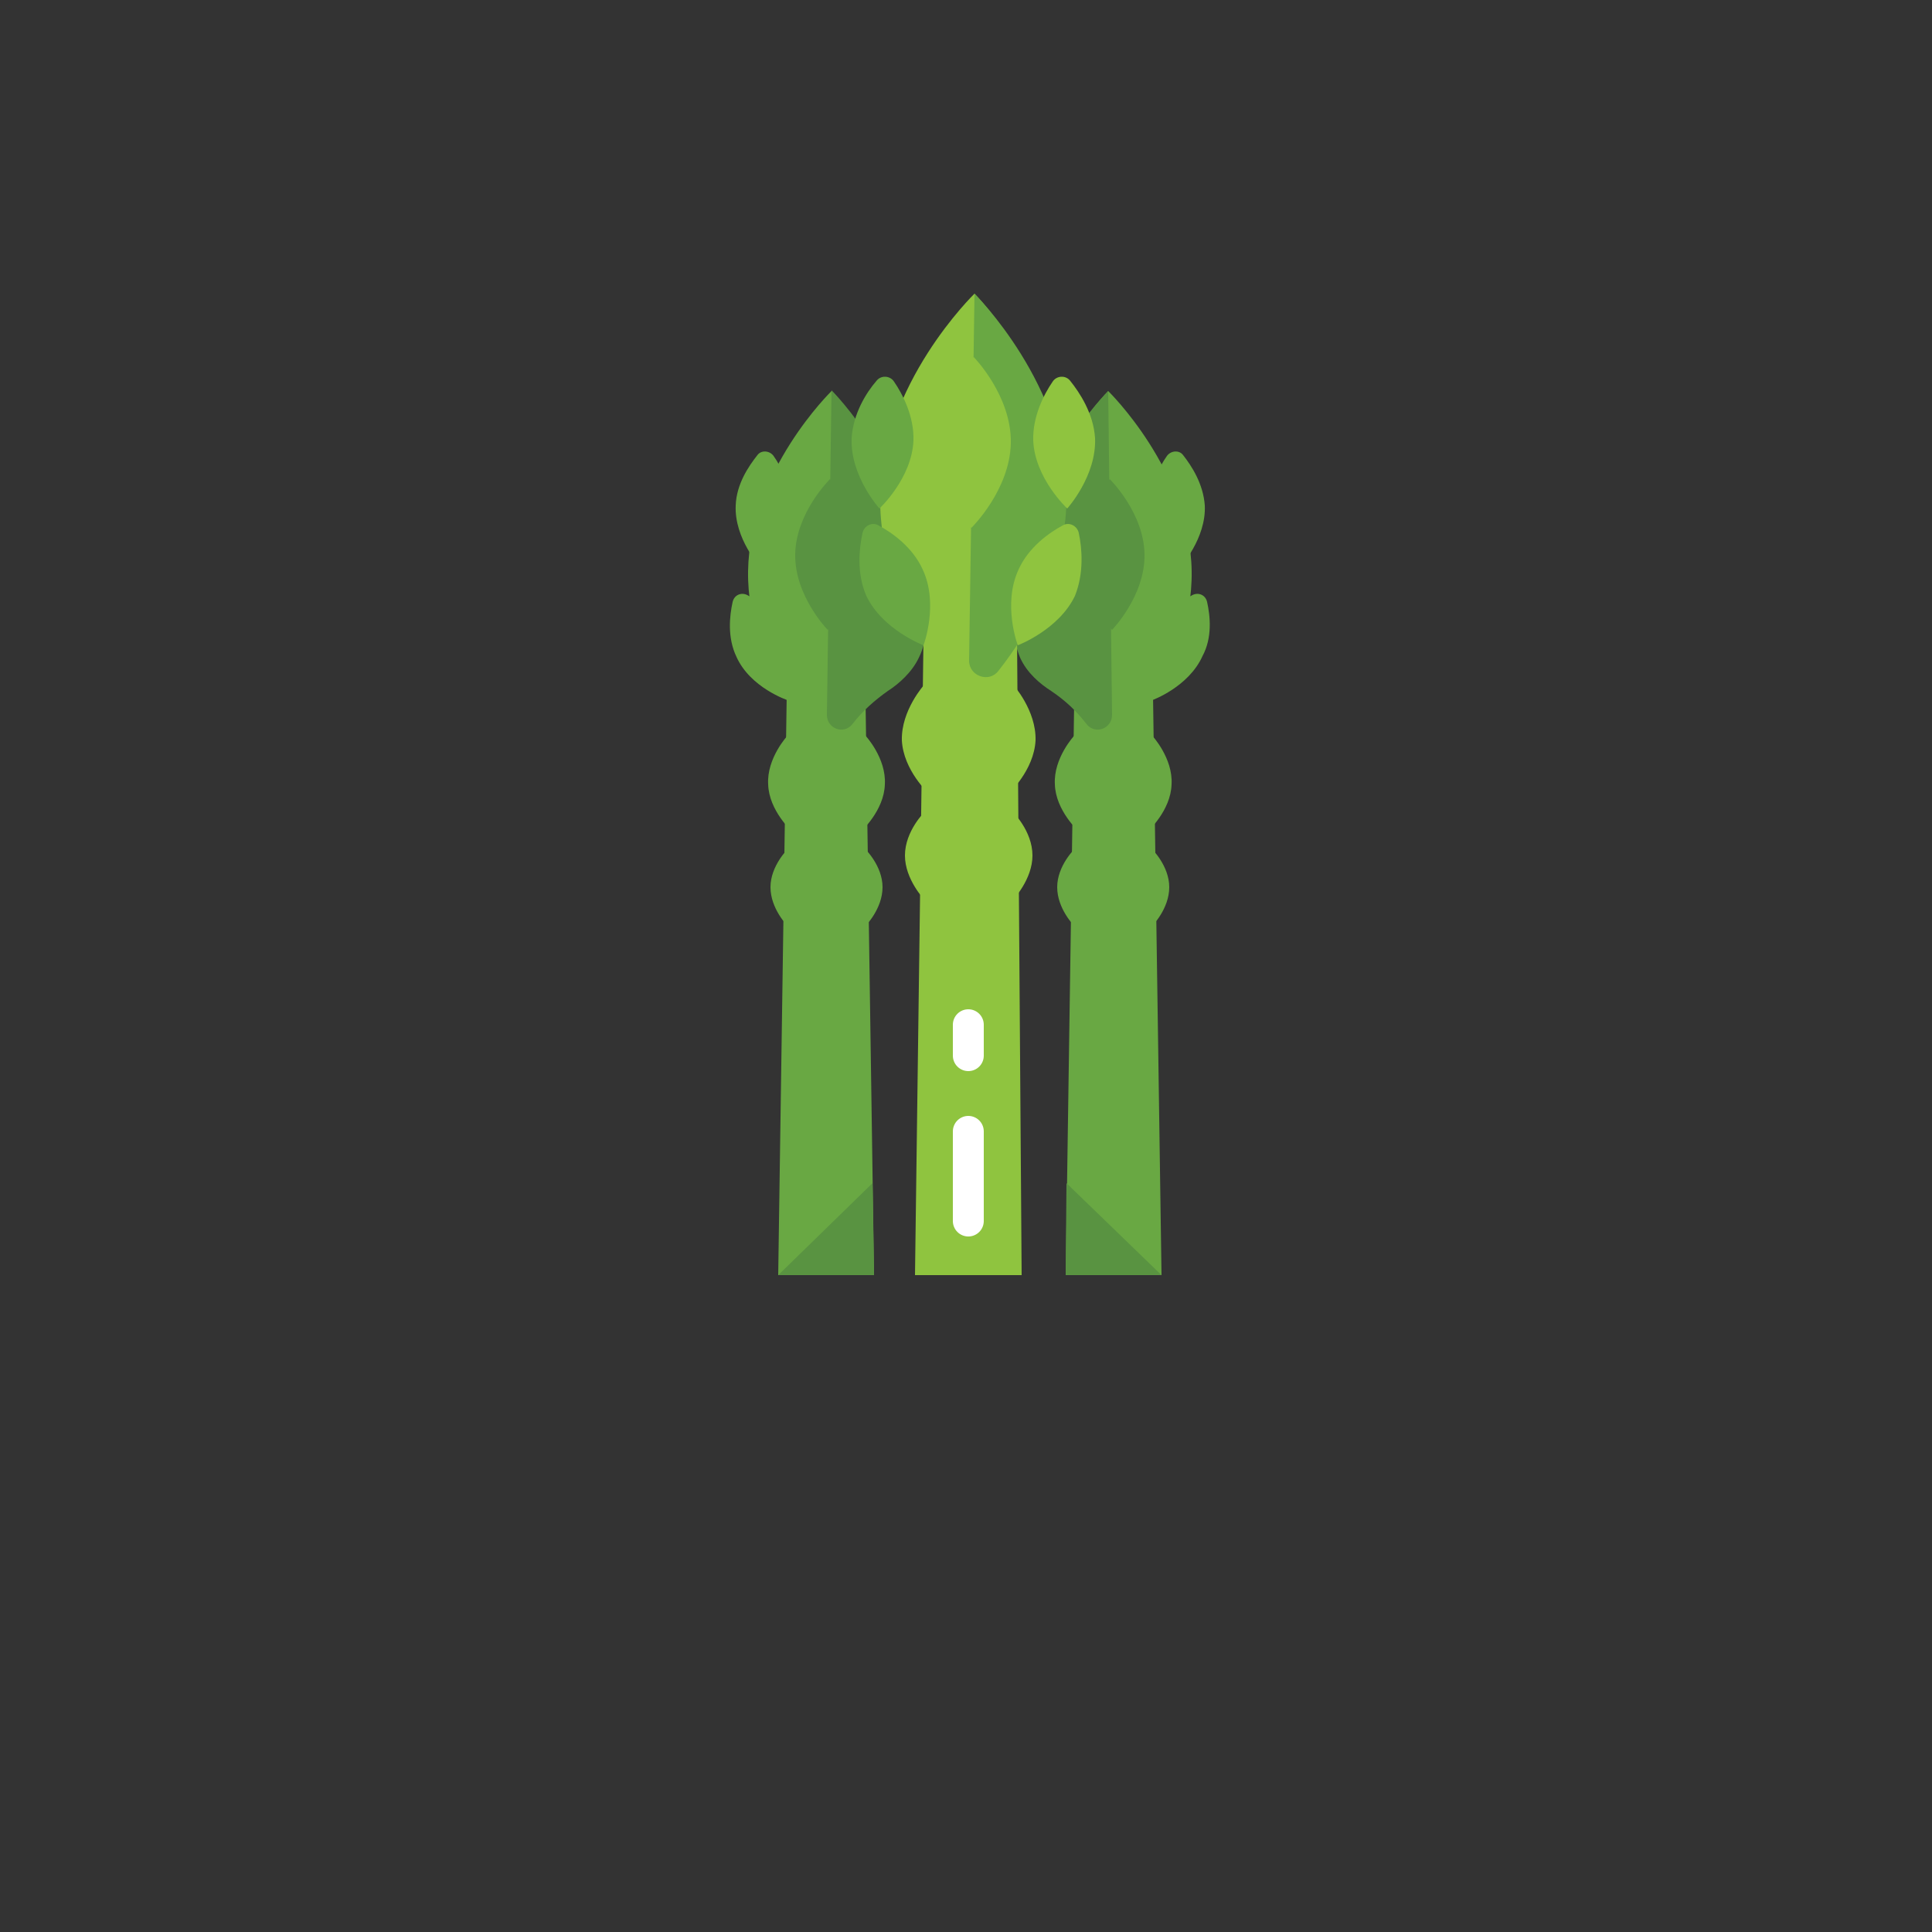 <?xml version="1.0" encoding="utf-8"?>
<!-- Generator: Adobe Illustrator 24.0.3, SVG Export Plug-In . SVG Version: 6.00 Build 0)  -->
<svg version="1.1" xmlns="http://www.w3.org/2000/svg" xmlns:xlink="http://www.w3.org/1999/xlink" x="0px" y="0px"
	 viewBox="0 0 250 250" enable-background="new 0 0 250 250" xml:space="preserve">
<rect x="0" y="0" width="250" height="250" fill="#333333" stroke="none"/>
<g id="baselines" display="none">
	<g display="inline" opacity="0.2">
		<line fill="none" stroke="#FF0000" stroke-width="0.5" stroke-miterlimit="10" x1="-14.5" y1="164.5" x2="264.5" y2="164.5"/>
	</g>
	<g display="inline" opacity="0.2">
		<g>
			
				<line fill="none" stroke="#FF0000" stroke-width="0.5" stroke-miterlimit="10" stroke-dasharray="3.986,5.978" x1="-6" y1="80.5" x2="260" y2="80.5"/>
		</g>
	</g>
	<g display="inline" opacity="0.2">
		<g>
			
				<line fill="none" stroke="#FF0000" stroke-width="0.5" stroke-miterlimit="10" stroke-dasharray="3.986,5.978" x1="125.5" y1="-1" x2="125.5" y2="265"/>
		</g>
	</g>
</g>
<g id="icon">
	<polygon fill="#69A843" points="100.7,165 101.8,90 112,90.7 113.1,165 	"/>
	<path fill="#69A843" d="M107.6,50.6c0,0,10.4,10.6,10.2,23.6C117.6,87.1,107,97.5,107,97.5S96.6,86.9,96.8,73.9
		S107.6,50.6,107.6,50.6z"/>
	<path fill="#69A843" d="M94.8,77.9c0.2-0.9,1.1-1.3,1.9-0.9c1.5,0.8,3.9,2.5,5.1,5c1.8,4,0.1,8.6,0.1,8.6S97.1,89,95.3,85
		C94.1,82.5,94.4,79.7,94.8,77.9z"/>
	<path fill="#69A843" d="M98,58.9c0.5-0.7,1.6-0.6,2.1,0.1c1,1.4,2.3,4,2.2,6.7c-0.2,4.4-3.9,7.7-3.9,7.7s-3.4-3.7-3.2-8
		C95.3,62.6,96.9,60.3,98,58.9z"/>
	<path fill="#599341" d="M119.5,77.9c-0.2-0.7-0.9-1.2-1.6-1c0.1-0.9,0.2-1.8,0.2-2.8c0.2-12.9-10.5-23.6-10.5-23.6L107,92.5
		c0,1.8,2.2,2.6,3.3,1.2c0,0,0,0,0,0c1.3-1.7,2.9-3.1,4.6-4.3c1.4-0.9,3.1-2.4,4-4.3C120.2,82.5,119.9,79.7,119.5,77.9z"/>
	<path fill="#599341" d="M118.5,60.6c-0.5-0.7-1.6-0.6-2.1,0.1c-1,1.4-2.3,4-2.2,6.7c0.2,4.4,3.9,7.7,3.9,7.7s3.4-3.7,3.2-8
		C121.2,64.3,119.6,61.9,118.5,60.6z"/>
	<path fill="#69A843" d="M101.9,95.2c0,0-2.7,2.9-2.5,6.3c0.1,3.4,3.1,6.1,3.1,6.1s2.7-2.9,2.5-6.3
		C104.8,97.9,101.9,95.2,101.9,95.2z"/>
	<path fill="#69A843" d="M102,109.8c0,0-2.3,2.2-2.3,5c0,2.8,2.2,5,2.2,5s2.3-2.2,2.3-5C104.2,112,102,109.8,102,109.8z"/>
	<path fill="#69A843" d="M112,95.2c0,0,2.7,2.9,2.5,6.3c-0.1,3.4-3.1,6.1-3.1,6.1s-2.7-2.9-2.5-6.3C109.1,97.9,112,95.2,112,95.2z"
		/>
	<path fill="#69A843" d="M111.9,109.8c0,0,2.3,2.2,2.3,5c0,2.8-2.2,5-2.2,5s-2.3-2.2-2.3-5C109.7,112,111.9,109.8,111.9,109.8z"/>
	<path fill="#599341" d="M107.4,62c0,0,4.3,4.4,4.2,9.8c-0.1,5.4-4.5,9.7-4.5,9.7s-4.3-4.4-4.2-9.8S107.4,62,107.4,62z"/>
	<polygon fill="#69A843" points="150.3,165 149.2,90 139,90.7 137.9,165 	"/>
	<path fill="#69A843" d="M143.4,50.6c0,0-10.4,10.6-10.2,23.6c0.2,12.9,10.8,23.3,10.8,23.3s10.4-10.6,10.2-23.6
		S143.4,50.6,143.4,50.6z"/>
	<path fill="#69A843" d="M156.2,77.9c-0.2-0.9-1.1-1.3-1.9-0.9c-1.5,0.8-3.9,2.5-5.1,5c-1.8,4-0.1,8.6-0.1,8.6s4.7-1.7,6.5-5.7
		C156.9,82.5,156.6,79.7,156.2,77.9z"/>
	<path fill="#69A843" d="M153.1,58.9c-0.5-0.7-1.6-0.6-2.1,0.1c-1,1.4-2.3,4-2.2,6.7c0.2,4.4,3.9,7.7,3.9,7.7s3.4-3.7,3.2-8
		C155.7,62.6,154.2,60.3,153.1,58.9z"/>
	<path fill="#599341" d="M143.4,50.6c0,0-10.7,10.6-10.5,23.6c0,0.9,0.1,1.9,0.2,2.8c-0.7-0.2-1.4,0.2-1.6,1
		c-0.4,1.7-0.6,4.5,0.5,7.1c0.9,2,2.6,3.4,4,4.3c1.8,1.2,3.3,2.6,4.6,4.3c0,0,0,0,0,0c1.1,1.4,3.3,0.6,3.3-1.2L143.4,50.6z"/>
	<path fill="#599341" d="M132.5,60.6c0.5-0.7,1.6-0.6,2.1,0.1c1,1.4,2.3,4,2.2,6.7c-0.2,4.4-3.9,7.7-3.9,7.7s-3.4-3.7-3.2-8
		C129.8,64.3,131.4,61.9,132.5,60.6z"/>
	<path fill="#69A843" d="M149.1,95.2c0,0,2.7,2.9,2.5,6.3c-0.1,3.4-3.1,6.1-3.1,6.1s-2.7-2.9-2.5-6.3
		C146.2,97.9,149.1,95.2,149.1,95.2z"/>
	<path fill="#69A843" d="M149,109.8c0,0,2.3,2.2,2.3,5c0,2.8-2.2,5-2.2,5s-2.3-2.2-2.3-5C146.8,112,149,109.8,149,109.8z"/>
	<path fill="#69A843" d="M139,95.2c0,0-2.7,2.9-2.5,6.3c0.1,3.4,3.1,6.1,3.1,6.1s2.7-2.9,2.5-6.3C141.9,97.9,139,95.2,139,95.2z"/>
	<path fill="#69A843" d="M139.1,109.8c0,0-2.3,2.2-2.3,5c0,2.8,2.2,5,2.2,5s2.3-2.2,2.3-5C141.3,112,139.1,109.8,139.1,109.8z"/>
	<path fill="#599341" d="M143.6,62c0,0-4.3,4.4-4.2,9.8c0.1,5.4,4.5,9.7,4.5,9.7s4.3-4.4,4.2-9.8C148,66.3,143.6,62,143.6,62z"/>
	<polygon fill="#8FC43F" points="118.4,165 119.5,82.6 131.6,81.7 132.2,165 	"/>
	<path fill="#8FC43F" d="M126.1,38c0,0,11.7,12,11.5,26.7c-0.2,14.7-12.2,26.4-12.2,26.4s-11.7-12-11.5-26.7
		C114,49.7,126.1,38,126.1,38z"/>
	<path fill="#69A843" d="M126.1,38c0,0,12.1,12,11.9,26.7c-0.1,9.3-5.1,17.4-8.8,22.1c-1.2,1.6-3.8,0.7-3.8-1.3L126.1,38z"/>
	<path fill="#69A843" d="M111.6,69c0.2-1,1.3-1.5,2.1-1c1.7,0.9,4.4,2.8,5.7,5.7c2.1,4.5,0.1,9.8,0.1,9.8s-5.3-2-7.4-6.4
		C110.8,74.1,111.2,70.9,111.6,69z"/>
	<path fill="#69A843" d="M113.4,49.3c0.6-0.8,1.8-0.7,2.3,0.1c1.1,1.6,2.6,4.5,2.5,7.6c-0.2,4.9-4.4,8.8-4.4,8.8s-3.8-4.2-3.6-9.1
		C110.4,53.5,112.1,50.8,113.4,49.3z"/>
	<path fill="#8FC43F" d="M139.6,69c-0.2-1-1.3-1.5-2.1-1c-1.7,0.9-4.4,2.8-5.7,5.7c-2.1,4.5-0.1,9.8-0.1,9.8s5.3-2,7.4-6.4
		C140.3,74.1,140,70.9,139.6,69z"/>
	<path fill="#8FC43F" d="M138.5,49.3c-0.6-0.8-1.8-0.7-2.3,0.1c-1.1,1.6-2.6,4.5-2.5,7.6c0.2,4.9,4.4,8.8,4.4,8.8s3.8-4.2,3.6-9.1
		C141.5,53.5,139.7,50.8,138.5,49.3z"/>
	<path fill="#8FC43F" d="M119.6,88.6c0,0-3,3.3-2.9,7.2c0.2,3.9,3.5,6.9,3.5,6.9s3-3.3,2.9-7.2C122.9,91.6,119.6,88.6,119.6,88.6z"
		/>
	<path fill="#8FC43F" d="M119.7,105c0,0-2.6,2.5-2.6,5.7c0,3.1,2.5,5.7,2.5,5.7s2.6-2.5,2.6-5.7S119.7,105,119.7,105z"/>
	<path fill="#8FC43F" d="M131.1,88.6c0,0,3,3.3,2.9,7.2c-0.2,3.9-3.5,6.9-3.5,6.9s-3-3.3-2.9-7.2C127.8,91.6,131.1,88.6,131.1,88.6z
		"/>
	<path fill="#8FC43F" d="M131,105c0,0,2.6,2.5,2.6,5.7c0,3.1-2.5,5.7-2.5,5.7s-2.6-2.5-2.6-5.7C128.4,107.6,131,105,131,105z"/>
	<path fill="#8FC43F" d="M126,46.2c0,0,4.9,5,4.8,11.1s-5.1,11-5.1,11s-4.9-5-4.8-11.1C121,51.1,126,46.2,126,46.2z"/>
	
		<line fill="none" stroke="#FFFFFF" stroke-width="4" stroke-linecap="round" stroke-miterlimit="10" x1="125.3" y1="146.4" x2="125.3" y2="158"/>
	
		<line fill="none" stroke="#FFFFFF" stroke-width="4" stroke-linecap="round" stroke-miterlimit="10" x1="125.3" y1="132.6" x2="125.3" y2="136.6"/>
	<polygon fill="#599341" points="150.3,165 137.9,165 138,153.1 	"/>
	<polygon fill="#599341" points="100.7,165 113.1,165 112.9,153.1 	"/>
</g>
</svg>
